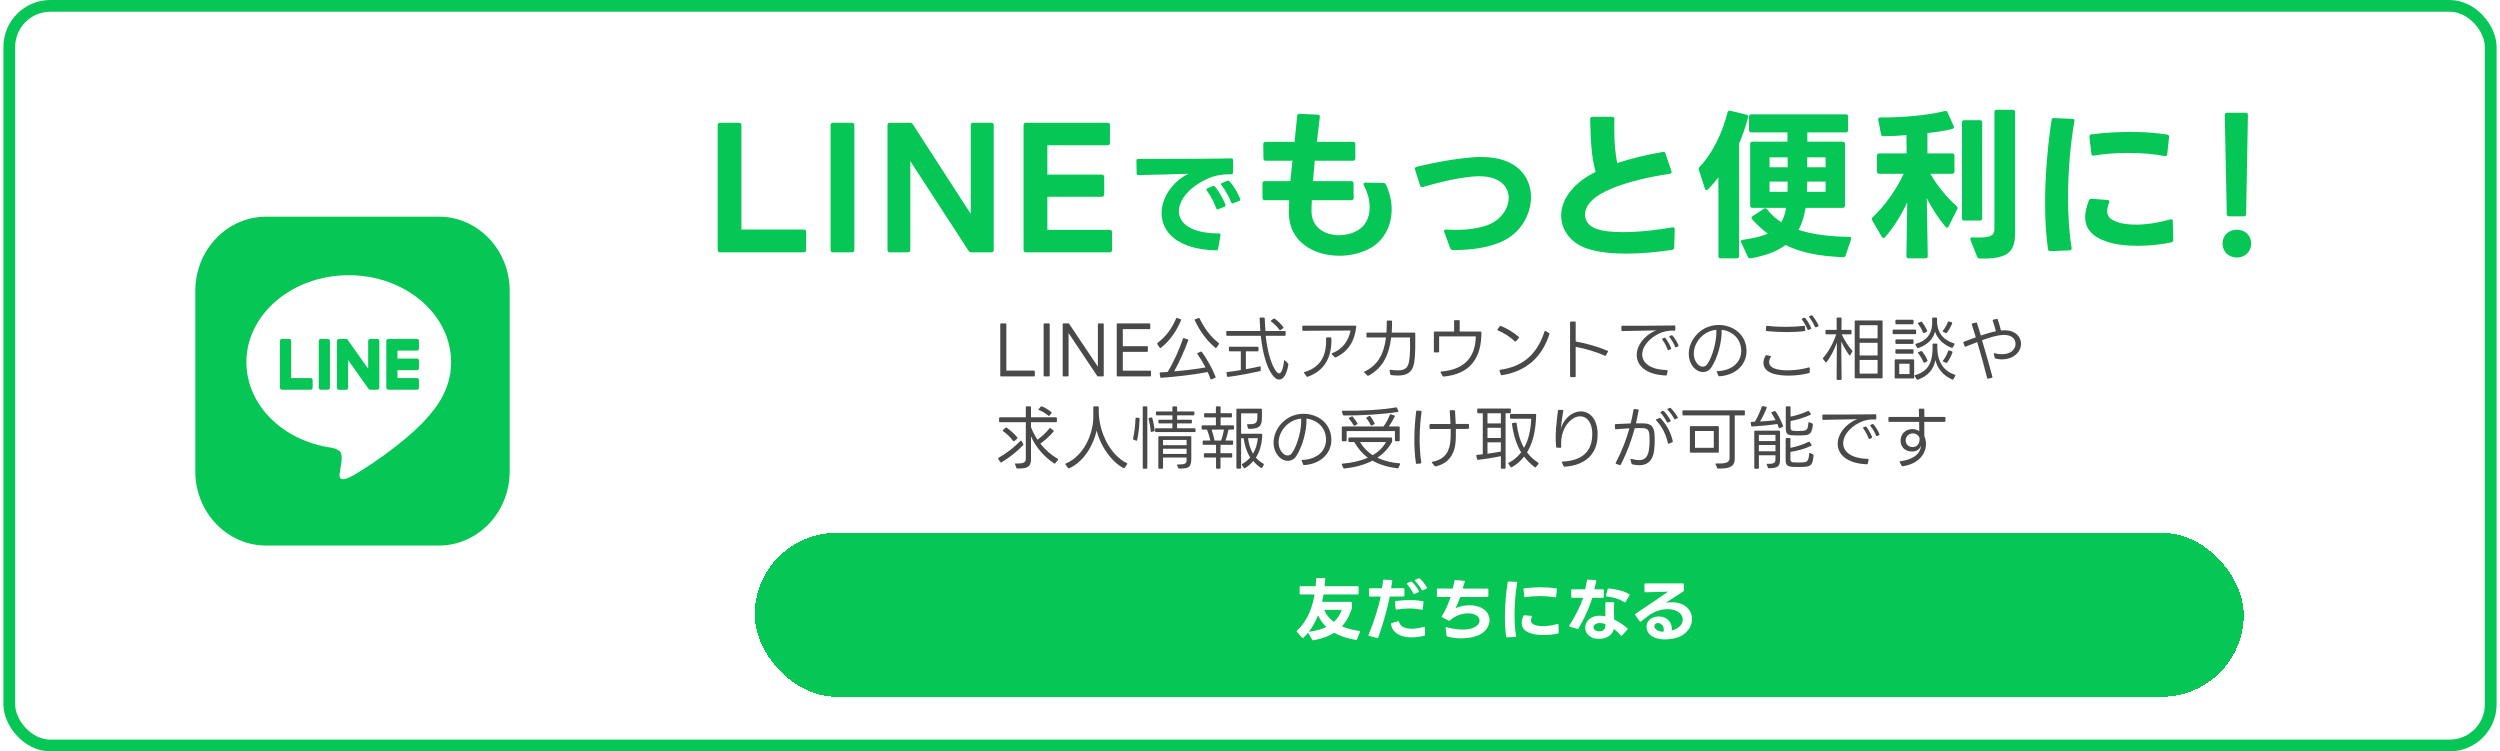 <svg width="366" height="110" viewBox="0 0 366 110" fill="none" xmlns="http://www.w3.org/2000/svg">
<rect x="1.359" y="0.859" width="363.281" height="108.281" rx="6.016" fill="white"/>
<rect x="1.359" y="0.859" width="363.281" height="108.281" rx="6.016" stroke="#06C755" stroke-width="1.719"/>
<path d="M64.242 31.721H38.968C33.238 31.721 28.592 36.581 28.592 42.575V69.014C28.592 75.009 33.238 79.868 38.968 79.868H64.242C69.973 79.868 74.618 75.009 74.618 69.014V42.575C74.618 36.581 69.973 31.721 64.242 31.721Z" fill="#06C755"/>
<path d="M66.037 53.01C66.037 45.997 59.317 40.291 51.056 40.291C42.795 40.291 36.074 45.997 36.074 53.01C36.074 59.297 41.405 64.561 48.604 65.557C49.091 65.668 49.756 65.894 49.924 66.33C50.076 66.727 50.022 67.347 49.973 67.748C49.973 67.748 49.798 68.854 49.76 69.089C49.694 69.485 49.459 70.638 51.057 69.933C52.657 69.228 59.685 64.619 62.827 60.835C64.998 58.343 66.039 55.817 66.039 53.01H66.037Z" fill="white"/>
<path d="M61.053 57.059H56.844C56.685 57.059 56.558 56.925 56.558 56.759V56.755V49.927V49.92C56.558 49.754 56.685 49.62 56.844 49.62H61.053C61.21 49.62 61.339 49.755 61.339 49.92V51.032C61.339 51.198 61.211 51.332 61.053 51.332H58.192V52.486H61.053C61.21 52.486 61.339 52.621 61.339 52.786V53.898C61.339 54.064 61.211 54.198 61.053 54.198H58.192V55.352H61.053C61.21 55.352 61.339 55.487 61.339 55.652V56.764C61.339 56.93 61.211 57.063 61.053 57.063V57.059Z" fill="#06C755"/>
<path d="M45.484 57.059C45.641 57.059 45.77 56.925 45.77 56.759V55.647C45.77 55.483 45.641 55.347 45.484 55.347H42.624V49.918C42.624 49.754 42.495 49.619 42.337 49.619H41.274C41.115 49.619 40.988 49.752 40.988 49.918V56.753V56.759C40.988 56.925 41.115 57.059 41.274 57.059H45.483H45.484Z" fill="#06C755"/>
<path d="M48.017 49.62H46.956C46.797 49.62 46.669 49.755 46.669 49.92V56.759C46.669 56.925 46.797 57.059 46.956 57.059H48.017C48.175 57.059 48.304 56.925 48.304 56.759V49.92C48.304 49.755 48.175 49.62 48.017 49.62Z" fill="#06C755"/>
<path d="M55.25 49.62H54.187C54.029 49.62 53.901 49.754 53.901 49.92V53.982L50.91 49.755C50.903 49.745 50.895 49.735 50.888 49.725C50.888 49.725 50.888 49.725 50.886 49.723C50.88 49.717 50.875 49.71 50.869 49.704C50.868 49.703 50.865 49.701 50.864 49.7C50.858 49.695 50.854 49.691 50.848 49.687C50.845 49.685 50.843 49.682 50.84 49.681C50.836 49.676 50.83 49.673 50.824 49.67C50.822 49.669 50.819 49.666 50.816 49.664C50.81 49.661 50.806 49.659 50.8 49.656C50.798 49.654 50.795 49.653 50.792 49.651C50.786 49.648 50.781 49.645 50.775 49.644C50.772 49.644 50.77 49.641 50.765 49.641C50.76 49.639 50.754 49.636 50.748 49.635C50.746 49.635 50.741 49.634 50.739 49.632C50.733 49.632 50.727 49.629 50.722 49.628C50.718 49.628 50.713 49.628 50.709 49.626C50.703 49.626 50.699 49.625 50.694 49.625C50.688 49.625 50.684 49.625 50.678 49.625C50.675 49.625 50.671 49.625 50.668 49.625H49.612C49.455 49.625 49.326 49.758 49.326 49.924V56.764C49.326 56.928 49.454 57.063 49.612 57.063H50.675C50.834 57.063 50.962 56.93 50.962 56.764V52.702L53.957 56.934C53.978 56.965 54.003 56.99 54.032 57.009C54.032 57.009 54.034 57.011 54.034 57.012C54.04 57.017 54.046 57.019 54.053 57.024C54.055 57.025 54.058 57.027 54.061 57.028C54.065 57.031 54.071 57.033 54.075 57.036C54.079 57.038 54.085 57.04 54.089 57.041C54.092 57.041 54.095 57.044 54.097 57.044C54.105 57.047 54.11 57.049 54.117 57.05C54.117 57.05 54.12 57.05 54.121 57.05C54.145 57.056 54.17 57.061 54.196 57.061H55.252C55.409 57.061 55.538 56.927 55.538 56.761V49.922C55.538 49.757 55.41 49.622 55.252 49.622L55.25 49.62Z" fill="#06C755"/>
<path d="M105.398 36.942C105.183 36.942 105.064 36.822 105.064 36.608V18.312C105.064 18.097 105.183 17.978 105.398 17.978H108.212C108.403 17.978 108.546 18.097 108.546 18.312V33.602H117.682C117.897 33.602 118.016 33.745 118.016 33.936V36.608C118.016 36.822 117.897 36.942 117.682 36.942H105.398ZM121.93 36.942C121.716 36.942 121.596 36.822 121.596 36.608V18.312C121.596 18.097 121.716 17.978 121.93 17.978H124.745C124.936 17.978 125.079 18.097 125.079 18.312V36.608C125.079 36.822 124.936 36.942 124.745 36.942H121.93ZM130.263 36.942C130.049 36.942 129.929 36.822 129.929 36.608V18.312C129.929 18.097 130.049 17.978 130.263 17.978H133.221C133.412 17.978 133.531 18.049 133.651 18.216L142.119 31.312V18.312C142.119 18.097 142.238 17.978 142.453 17.978H145.148C145.339 17.978 145.482 18.097 145.482 18.312V36.608C145.482 36.822 145.339 36.942 145.148 36.942H142.19C142 36.942 141.88 36.87 141.785 36.703L133.269 23.584V36.608C133.269 36.822 133.15 36.942 132.935 36.942H130.263ZM150.186 36.942C149.971 36.942 149.852 36.822 149.852 36.608V18.312C149.852 18.097 149.971 17.978 150.186 17.978H162.161C162.376 17.978 162.495 18.097 162.495 18.312V20.936C162.495 21.127 162.376 21.27 162.161 21.27H153.335V25.563H161.302C161.517 25.563 161.66 25.706 161.66 25.921V28.474C161.66 28.664 161.517 28.808 161.302 28.808H153.335V33.65H162.471C162.686 33.65 162.805 33.793 162.805 34.008V36.608C162.805 36.822 162.686 36.942 162.471 36.942H150.186ZM180.553 29.754C180.518 29.771 180.483 29.789 180.448 29.789C180.361 29.789 180.291 29.736 180.238 29.614C179.924 28.793 179.348 27.78 178.824 27.116C178.771 27.064 178.754 27.012 178.754 26.959C178.754 26.89 178.806 26.82 178.894 26.785L179.679 26.47C179.714 26.453 179.767 26.435 179.802 26.435C179.872 26.435 179.941 26.47 180.011 26.54C180.588 27.169 181.251 28.287 181.566 29.108C181.583 29.143 181.583 29.177 181.583 29.212C181.583 29.3 181.531 29.37 181.426 29.422L180.553 29.754ZM166.37 23.484C166.37 23.344 166.458 23.274 166.598 23.274C170.23 23.274 176.501 23.257 180.273 23.187C180.431 23.187 180.518 23.257 180.518 23.431V25.265C180.518 25.422 180.431 25.51 180.273 25.51C178.998 25.492 177.863 25.667 176.78 26.173C174.125 27.361 172.588 29.265 172.588 30.924C172.588 32.688 174.37 34.173 178.457 34.173C178.632 34.173 178.719 34.26 178.684 34.435L178.335 36.426C178.3 36.583 178.212 36.653 178.055 36.653C172.361 36.531 170.056 33.946 170.056 31.204C170.056 29.247 171.226 27.221 173.13 25.929C173.409 25.737 173.706 25.579 174.003 25.44C171.663 25.51 168.763 25.597 166.65 25.632C166.493 25.632 166.405 25.562 166.405 25.387L166.37 23.519V23.484ZM176.605 27.745C176.605 27.675 176.658 27.606 176.763 27.571L177.549 27.239C177.601 27.221 177.636 27.221 177.688 27.221C177.758 27.221 177.828 27.256 177.881 27.326C178.439 27.99 179.068 29.108 179.4 29.946C179.418 29.981 179.418 30.016 179.418 30.051C179.418 30.156 179.365 30.226 179.26 30.26L178.37 30.627C178.317 30.645 178.282 30.662 178.247 30.662C178.16 30.662 178.09 30.592 178.055 30.488C177.741 29.614 177.234 28.654 176.675 27.902C176.623 27.85 176.605 27.798 176.605 27.745ZM199.662 27.138C199.638 27.066 199.614 26.995 199.614 26.947C199.614 26.828 199.709 26.732 199.9 26.732L202.524 26.78C202.691 26.78 202.834 26.851 202.906 27.018C203.454 28.187 203.741 29.428 203.741 30.62C203.741 32.982 202.691 35.176 200.592 36.345C199.28 37.061 197.682 37.443 196.084 37.443C192.386 37.443 188.713 35.439 188.689 31.217C188.689 30.596 188.689 29.953 188.737 29.308H185.158C184.944 29.308 184.824 29.189 184.824 28.974V26.851C184.824 26.637 184.944 26.517 185.158 26.517H188.904L189.214 23.536H185.302C185.087 23.536 184.968 23.416 184.968 23.202L184.944 21.103C184.944 20.888 185.063 20.769 185.278 20.769H189.524C189.643 19.504 189.786 18.216 189.905 16.976C189.905 16.785 190.049 16.666 190.263 16.666L192.911 16.785C193.15 16.785 193.245 16.928 193.221 17.143L192.792 20.769H198.087C198.302 20.769 198.421 20.888 198.421 21.103V23.202C198.421 23.416 198.302 23.536 198.087 23.536H192.482C192.386 24.561 192.291 25.563 192.219 26.517H197.825C198.04 26.517 198.159 26.637 198.159 26.851L198.183 28.951C198.183 29.189 198.063 29.308 197.849 29.308H192.052C192.028 29.857 192.005 30.406 192.005 30.93C192.005 33.268 193.937 34.437 196.036 34.437C196.942 34.437 197.873 34.222 198.684 33.769C199.924 33.125 200.52 31.813 200.52 30.334C200.52 29.308 200.234 28.187 199.662 27.138ZM212.691 36.608C212.5 36.608 212.38 36.512 212.309 36.345L211.45 33.984C211.426 33.936 211.402 33.888 211.402 33.841C211.402 33.674 211.522 33.602 211.713 33.602C212.166 33.626 212.619 33.65 213.048 33.65C215.243 33.65 217.151 33.34 218.463 32.648C219.966 31.837 220.873 30.358 220.873 28.974C220.873 27.305 219.584 25.802 216.507 25.802C216.221 25.802 215.935 25.826 215.625 25.85C212.953 26.088 210.401 26.78 208.325 27.376L208.182 27.4C208.039 27.4 207.944 27.305 207.896 27.138L207.156 24.824C207.133 24.776 207.133 24.728 207.133 24.705C207.133 24.561 207.204 24.466 207.371 24.418C209.924 23.822 212.81 23.226 215.935 23.011C216.269 22.987 216.603 22.987 216.937 22.987C221.994 22.987 224.141 25.826 224.141 28.855C224.141 31.312 222.733 33.864 220.348 35.129C218.129 36.298 215.219 36.632 212.691 36.608ZM245.108 36.226C245.108 36.417 245.013 36.536 244.798 36.584C242.484 36.918 240.194 37.133 238.071 37.133C235.948 37.133 234.016 36.918 232.418 36.417C230.009 35.63 228.553 33.721 228.553 31.575C228.553 29.38 230.056 26.923 233.611 25.158C232.966 23.059 232.871 20.459 232.799 17.453C232.799 17.238 232.919 17.095 233.133 17.095H236.02C236.234 17.095 236.354 17.238 236.354 17.453C236.33 17.882 236.33 18.312 236.33 18.693C236.33 20.864 236.473 22.51 236.759 23.87C238.763 23.202 241.101 22.653 243.415 22.248L243.51 22.224H243.534C243.677 22.224 243.772 22.319 243.82 22.486L244.703 25.038L244.726 25.182C244.726 25.325 244.631 25.42 244.464 25.444C240.934 25.969 237.379 26.851 235.089 27.996C232.895 29.022 232.036 30.334 232.036 31.431C232.036 32.338 232.633 33.077 233.539 33.435C234.517 33.841 235.972 33.984 237.618 33.984C240.027 33.984 242.77 33.65 244.822 33.292L244.917 33.268C245.084 33.268 245.18 33.387 245.18 33.602L245.108 36.226ZM256.391 19.385C256.176 19.385 256.057 19.266 256.057 19.051V17.071C256.057 16.833 256.176 16.737 256.391 16.737H270.226C270.441 16.737 270.56 16.833 270.56 17.071V19.051C270.56 19.266 270.441 19.385 270.226 19.385H264.597V20.745H269.773C269.988 20.745 270.107 20.84 270.107 21.079V30.096C270.107 30.31 269.988 30.43 269.773 30.43H264.334C264.144 31.67 263.81 32.743 263.309 33.65C265.36 34.342 268.103 34.652 270.703 34.676C270.966 34.676 271.061 34.819 270.99 35.057L270.203 37.395C270.155 37.586 270.036 37.657 269.821 37.657C266.624 37.514 263.762 37.061 261.4 35.868C260.136 36.822 258.443 37.443 256.296 37.824H256.2C256.057 37.824 255.962 37.753 255.89 37.61L254.912 35.51C254.864 35.463 254.864 35.391 254.864 35.343C254.864 35.224 254.96 35.129 255.127 35.105C256.415 34.938 257.727 34.676 258.8 34.199C257.942 33.554 257.178 32.863 256.534 32.123C256.463 32.052 256.415 31.98 256.415 31.909C256.415 31.813 256.486 31.718 256.582 31.646L258.252 30.549C258.323 30.501 258.371 30.477 258.443 30.477C258.538 30.477 258.633 30.549 258.705 30.644C259.277 31.384 259.921 31.98 260.78 32.529C261.162 31.909 261.353 31.241 261.472 30.43H256.558C256.343 30.43 256.224 30.31 256.224 30.096V21.079C256.224 20.84 256.343 20.745 256.558 20.745H261.687V19.385H256.391ZM248.686 24.705C248.686 24.585 248.734 24.514 248.829 24.418C250.69 22.51 252.145 19.481 252.908 16.475C252.956 16.26 253.099 16.165 253.314 16.213L255.675 16.785C255.89 16.833 255.986 16.976 255.914 17.191C255.556 18.574 255.103 19.862 254.602 21.031V37.49C254.602 37.705 254.483 37.824 254.268 37.824H251.907C251.668 37.824 251.573 37.705 251.573 37.49V25.969C251.072 26.613 250.571 27.209 250.046 27.734C249.974 27.806 249.903 27.829 249.831 27.829C249.736 27.829 249.64 27.758 249.593 27.615L248.71 24.848L248.686 24.705ZM259.063 28.092H261.687L261.711 26.971C261.711 26.828 261.711 26.708 261.711 26.589H259.063V28.092ZM259.063 24.49H261.711V23.035H259.063V24.49ZM264.549 28.092H267.268V26.589H264.573V26.971C264.573 27.352 264.549 27.734 264.549 28.092ZM264.573 23.035V24.49H267.268V23.035H264.573ZM289.834 37.848C289.644 37.848 289.524 37.777 289.453 37.586L288.475 35.129L288.451 34.986C288.451 34.819 288.57 34.723 288.785 34.747C289.143 34.771 289.477 34.771 289.763 34.771C291.623 34.771 291.981 34.365 291.981 33.459V16.403C291.981 16.189 292.1 16.07 292.315 16.07H294.677C294.891 16.07 295.011 16.189 295.011 16.403V34.151C295.011 37.085 293.675 37.944 289.834 37.848ZM274.091 32.266C274.043 32.195 274.019 32.123 274.019 32.052C274.019 31.98 274.067 31.885 274.162 31.813C275.88 30.191 277.693 27.686 278.695 25.444H275.116C274.902 25.444 274.782 25.325 274.782 25.11V22.796C274.782 22.582 274.902 22.462 275.116 22.462H279.124L279.1 19.767C277.931 19.886 276.929 19.934 275.737 19.934C275.522 19.934 275.403 19.838 275.379 19.648L274.973 17.548V17.453C274.973 17.286 275.093 17.191 275.283 17.191C278.48 17.214 282.13 16.904 284.706 16.26L284.825 16.236C284.968 16.236 285.064 16.308 285.135 16.475L286.018 18.455C286.042 18.526 286.065 18.574 286.065 18.622C286.065 18.741 285.97 18.837 285.827 18.884C284.873 19.123 283.585 19.337 282.177 19.481V22.462H285.803C286.018 22.462 286.137 22.582 286.137 22.796V25.11C286.137 25.325 286.018 25.444 285.803 25.444H282.607C283.632 27.233 285.04 28.927 286.447 30.167C286.542 30.263 286.59 30.334 286.59 30.453C286.59 30.501 286.59 30.573 286.542 30.62L285.278 33.149C285.231 33.268 285.135 33.34 285.04 33.34C284.968 33.34 284.897 33.292 284.825 33.197C283.871 32.075 282.893 30.596 282.082 29.022L282.225 37.49C282.225 37.705 282.106 37.824 281.891 37.824H279.434C279.219 37.824 279.1 37.705 279.1 37.49L279.219 29.619C278.337 31.503 277.239 33.292 275.975 34.723C275.904 34.819 275.832 34.843 275.737 34.843C275.665 34.843 275.57 34.795 275.498 34.676L274.091 32.266ZM287.234 17.93C287.234 17.715 287.354 17.596 287.568 17.596H289.858C290.073 17.596 290.192 17.715 290.192 17.93V31.956C290.192 32.171 290.073 32.29 289.858 32.29H287.568C287.354 32.29 287.234 32.171 287.234 31.956V17.93ZM300.187 36.775C299.996 36.775 299.877 36.679 299.829 36.488C299.543 34.509 299.4 32.195 299.4 29.762C299.4 25.683 299.781 21.27 300.354 17.573C300.378 17.359 300.497 17.263 300.712 17.287L303.407 17.406C303.645 17.406 303.741 17.549 303.693 17.764C303.097 21.08 302.763 25.135 302.763 28.951C302.763 31.622 302.93 34.175 303.288 36.298V36.369C303.288 36.536 303.192 36.655 302.978 36.655L300.211 36.775H300.187ZM305.267 31.766C305.267 31.05 305.458 30.239 305.816 29.333C305.888 29.166 306.031 29.07 306.221 29.094L308.559 29.285C308.798 29.309 308.869 29.452 308.774 29.69C308.583 30.168 308.487 30.573 308.487 30.907C308.487 31.67 308.965 32.147 309.895 32.481C310.658 32.767 311.636 32.887 312.733 32.887C314.236 32.887 315.977 32.624 317.718 32.123C317.766 32.099 317.814 32.099 317.838 32.099C318.005 32.099 318.1 32.195 318.1 32.386L318.172 35.105V35.153C318.172 35.343 318.052 35.439 317.885 35.487C316.407 35.797 314.641 35.987 312.948 35.987C311.326 35.987 309.776 35.821 308.559 35.415C306.317 34.723 305.267 33.483 305.267 31.766ZM305.888 19.982C305.888 19.792 305.983 19.696 306.174 19.672C308.058 19.434 309.99 19.314 311.922 19.314C313.759 19.314 315.572 19.434 317.265 19.696C317.48 19.72 317.575 19.863 317.551 20.078L317.289 22.558C317.265 22.797 317.122 22.892 316.907 22.845C315.309 22.535 313.449 22.392 311.541 22.392C309.847 22.392 308.106 22.511 306.532 22.773L306.46 22.797H306.436C306.293 22.797 306.174 22.678 306.174 22.487L305.888 20.03V19.982ZM325.709 16.834C325.709 16.619 325.828 16.5 326.043 16.5H328.762C328.977 16.5 329.096 16.619 329.096 16.834L328.834 31.336C328.834 31.551 328.715 31.67 328.5 31.67H326.329C326.115 31.67 325.995 31.551 325.995 31.336L325.709 16.834ZM327.474 37.705C326.282 37.705 325.375 36.846 325.375 35.654C325.375 34.461 326.282 33.626 327.474 33.626C328.667 33.626 329.573 34.461 329.573 35.654C329.573 36.846 328.667 37.705 327.474 37.705Z" fill="#06C755"/>
<path d="M151.388 55.109H146.558C146.478 55.109 146.438 55.069 146.438 54.989V47.459C146.438 47.389 146.478 47.349 146.558 47.349H147.208C147.288 47.349 147.328 47.389 147.328 47.459V54.259H151.388C151.458 54.259 151.498 54.309 151.498 54.369V54.989C151.498 55.069 151.458 55.109 151.388 55.109ZM153.556 55.109H152.906C152.826 55.109 152.786 55.069 152.786 54.989V47.459C152.786 47.389 152.826 47.349 152.906 47.349H153.556C153.636 47.349 153.676 47.389 153.676 47.459V54.989C153.676 55.069 153.636 55.109 153.556 55.109ZM156.329 55.109H155.699C155.619 55.109 155.579 55.069 155.579 54.989V47.459C155.579 47.389 155.619 47.349 155.699 47.349H156.409C156.469 47.349 156.499 47.369 156.539 47.429L160.729 53.679V47.459C160.729 47.389 160.769 47.349 160.849 47.349H161.479C161.539 47.349 161.589 47.389 161.589 47.459V54.989C161.589 55.069 161.539 55.109 161.479 55.109H160.769C160.709 55.109 160.679 55.089 160.629 55.039L156.439 48.759V54.989C156.439 55.069 156.399 55.109 156.329 55.109ZM168.409 55.109H163.609C163.529 55.109 163.489 55.069 163.489 54.989V47.459C163.489 47.389 163.529 47.349 163.609 47.349H168.279C168.349 47.349 168.399 47.389 168.399 47.459V48.069C168.399 48.139 168.349 48.189 168.279 48.189H164.379V50.679H167.939C167.999 50.679 168.049 50.719 168.049 50.799V51.399C168.049 51.459 167.999 51.509 167.939 51.509H164.379V54.269H168.409C168.469 54.269 168.509 54.319 168.509 54.379V54.989C168.509 55.069 168.469 55.109 168.409 55.109ZM169.776 50.899L169.426 50.369C169.386 50.309 169.396 50.249 169.456 50.209C170.716 49.269 171.576 48.059 172.186 46.619C172.216 46.549 172.266 46.529 172.336 46.549L172.836 46.739C172.916 46.759 172.936 46.819 172.906 46.889C172.246 48.449 171.286 49.889 169.946 50.929C169.876 50.979 169.816 50.959 169.776 50.899ZM178.446 50.389L178.096 50.899C178.046 50.969 177.986 50.979 177.926 50.919C176.636 49.839 175.656 48.459 174.916 46.899C174.876 46.829 174.896 46.769 174.976 46.739L175.466 46.559C175.536 46.529 175.586 46.549 175.626 46.619C176.286 48.049 177.276 49.329 178.416 50.219C178.476 50.269 178.486 50.329 178.446 50.389ZM169.866 55.209L169.776 54.649C169.766 54.569 169.806 54.519 169.886 54.519C170.226 54.499 170.576 54.469 170.946 54.449C171.796 53.079 172.666 51.129 173.186 49.579C173.216 49.509 173.266 49.479 173.336 49.509L173.886 49.689C173.956 49.709 173.986 49.769 173.956 49.839C173.386 51.389 172.616 53.069 171.896 54.369C173.476 54.229 175.136 54.039 176.486 53.789C176.136 53.109 175.736 52.449 175.306 51.829C175.256 51.759 175.276 51.699 175.356 51.669L175.796 51.479C175.866 51.459 175.916 51.469 175.956 51.529C176.756 52.639 177.456 53.919 177.956 55.159C177.986 55.229 177.956 55.279 177.886 55.309L177.366 55.539C177.296 55.569 177.236 55.549 177.206 55.469C177.096 55.139 176.956 54.799 176.806 54.469C174.756 54.859 172.126 55.159 169.996 55.309C169.926 55.319 169.876 55.279 169.866 55.209ZM188.096 49.159H185.296C185.596 51.849 186.206 53.459 186.736 54.229C186.946 54.529 187.116 54.659 187.266 54.659C187.696 54.659 187.896 53.569 187.986 52.839C187.996 52.729 188.066 52.709 188.136 52.779L188.566 53.219C188.606 53.259 188.626 53.309 188.616 53.369C188.396 54.799 187.876 55.569 187.276 55.569C186.896 55.569 186.496 55.269 186.106 54.649C185.486 53.689 184.876 51.929 184.576 49.159H179.646C179.566 49.159 179.526 49.119 179.526 49.039V48.579C179.526 48.499 179.566 48.459 179.646 48.459H184.516C184.486 47.949 184.426 47.239 184.406 46.609C184.406 46.529 184.446 46.489 184.526 46.489H185.036C185.116 46.489 185.156 46.529 185.156 46.609C185.176 47.179 185.216 47.939 185.256 48.459H188.096C188.176 48.459 188.216 48.499 188.216 48.579V49.039C188.216 49.119 188.176 49.159 188.096 49.159ZM187.846 48.059L187.476 48.319C187.416 48.369 187.356 48.349 187.306 48.289C186.996 47.819 186.546 47.409 186.106 47.079C186.036 47.019 186.036 46.959 186.106 46.909L186.446 46.649C186.496 46.609 186.556 46.619 186.606 46.649C187.066 46.959 187.556 47.449 187.876 47.889C187.926 47.959 187.916 48.009 187.846 48.059ZM184.126 51.439H182.396V54.049C183.146 53.919 183.866 53.769 184.436 53.639C184.516 53.619 184.566 53.659 184.566 53.749V54.209C184.566 54.279 184.536 54.329 184.466 54.339C183.206 54.609 181.296 54.999 179.776 55.179C179.696 55.189 179.646 55.149 179.636 55.079L179.556 54.599C179.546 54.519 179.576 54.479 179.656 54.469C180.266 54.399 180.966 54.299 181.656 54.179V51.439H180.036C179.956 51.439 179.916 51.399 179.916 51.319V50.879C179.916 50.799 179.956 50.759 180.036 50.759H184.126C184.206 50.759 184.246 50.799 184.246 50.879V51.319C184.246 51.399 184.206 51.439 184.126 51.439ZM195.396 52.289L194.986 51.869C194.926 51.799 194.936 51.739 195.026 51.699C196.646 51.109 197.476 49.739 197.716 48.389C196.396 48.399 192.616 48.419 190.776 48.429C190.696 48.429 190.656 48.389 190.656 48.309V47.799C190.656 47.719 190.696 47.679 190.776 47.679H198.446C198.526 47.679 198.566 47.719 198.556 47.799C198.356 49.879 197.406 51.459 195.556 52.319C195.496 52.349 195.446 52.339 195.396 52.289ZM191.276 55.109L190.926 54.619C190.876 54.549 190.896 54.479 190.986 54.459C193.416 53.749 194.236 51.949 194.136 49.519C194.136 49.439 194.176 49.399 194.256 49.399H194.786C194.866 49.399 194.906 49.439 194.916 49.519C195.006 52.289 193.926 54.279 191.436 55.159C191.376 55.179 191.316 55.159 191.276 55.109ZM200.179 54.979L199.759 54.559C199.689 54.499 199.699 54.429 199.779 54.389C201.659 53.489 202.599 51.919 202.909 49.409H200.169C200.089 49.409 200.049 49.369 200.049 49.289V48.809C200.049 48.729 200.089 48.689 200.169 48.689H202.979C203.009 48.179 203.029 47.629 203.019 47.049C203.019 46.969 203.059 46.929 203.139 46.929H203.679C203.759 46.929 203.799 46.969 203.799 47.049C203.799 47.629 203.779 48.179 203.749 48.689H207.079C207.149 48.689 207.199 48.729 207.199 48.809C207.189 50.039 207.259 51.999 206.999 53.259C206.759 54.489 205.999 54.979 204.639 54.979C204.339 54.979 204.009 54.949 203.659 54.909C203.589 54.899 203.549 54.869 203.539 54.799L203.429 54.259C203.419 54.179 203.469 54.129 203.559 54.139C203.969 54.189 204.319 54.219 204.629 54.219C205.579 54.219 206.059 53.929 206.249 53.089C206.489 52.029 206.439 50.279 206.419 49.409H203.669C203.329 52.189 202.299 53.949 200.349 54.999C200.289 55.029 200.229 55.029 200.179 54.979ZM211.209 55.059L210.909 54.529C210.869 54.449 210.899 54.389 210.999 54.389C214.519 54.109 215.999 52.179 216.059 49.249H210.689V51.469C210.689 51.549 210.649 51.589 210.569 51.589H210.039C209.959 51.599 209.919 51.549 209.919 51.479V48.659C209.919 48.579 209.959 48.539 210.039 48.539H212.879V46.989C212.879 46.909 212.919 46.869 212.999 46.869H213.579C213.659 46.869 213.699 46.909 213.699 46.989V48.539H216.759C216.839 48.539 216.879 48.579 216.879 48.659C216.889 52.369 215.289 54.759 211.359 55.129C211.289 55.139 211.239 55.119 211.209 55.059ZM222.359 49.489L221.939 49.959C221.889 50.019 221.829 50.019 221.769 49.969C221.119 49.349 220.189 48.739 219.289 48.369C219.209 48.329 219.189 48.269 219.239 48.209L219.579 47.759C219.619 47.709 219.679 47.689 219.739 47.719C220.669 48.099 221.649 48.709 222.349 49.319C222.399 49.369 222.409 49.429 222.359 49.489ZM219.719 54.839L219.529 54.279C219.509 54.199 219.539 54.149 219.619 54.139C223.069 53.669 225.099 51.719 226.119 48.519C226.149 48.439 226.209 48.419 226.279 48.459L226.779 48.759C226.839 48.789 226.859 48.839 226.839 48.909C225.779 52.209 223.509 54.379 219.859 54.929C219.789 54.939 219.739 54.909 219.719 54.839ZM229.859 55.089V47.189C229.859 47.109 229.899 47.069 229.979 47.069H230.559C230.639 47.069 230.679 47.109 230.679 47.189V49.989C232.279 50.279 233.929 50.759 235.339 51.339C235.419 51.369 235.439 51.429 235.399 51.499L235.119 52.019C235.079 52.089 235.029 52.109 234.959 52.079C233.619 51.479 232.129 51.049 230.679 50.779V55.089C230.679 55.169 230.639 55.209 230.559 55.209H229.979C229.899 55.209 229.859 55.169 229.859 55.089ZM244.139 54.309L244.029 54.869C244.019 54.939 243.969 54.979 243.889 54.969C238.589 54.769 238.619 50.559 241.809 48.679C242.029 48.549 242.249 48.449 242.489 48.369C240.879 48.409 238.829 48.439 237.499 48.469C237.419 48.469 237.379 48.429 237.379 48.349L237.369 47.809C237.369 47.739 237.409 47.689 237.489 47.689C239.519 47.699 243.049 47.679 245.159 47.649C245.229 47.649 245.269 47.689 245.269 47.769V48.289C245.269 48.369 245.229 48.409 245.149 48.409C244.269 48.369 243.539 48.499 242.809 48.869C239.549 50.519 239.329 54.059 244.029 54.179C244.109 54.179 244.149 54.229 244.139 54.309ZM245.669 50.719L245.389 50.839C245.319 50.869 245.259 50.849 245.239 50.769C245.059 50.319 244.739 49.749 244.409 49.359C244.349 49.289 244.369 49.229 244.449 49.199L244.689 49.089C244.759 49.059 244.809 49.069 244.849 49.119C245.189 49.499 245.549 50.089 245.729 50.559C245.759 50.639 245.739 50.689 245.669 50.719ZM244.589 51.129L244.299 51.249C244.229 51.279 244.179 51.259 244.149 51.189C243.979 50.729 243.689 50.149 243.359 49.719C243.309 49.649 243.319 49.589 243.399 49.559L243.659 49.449C243.719 49.419 243.779 49.429 243.819 49.489C244.129 49.889 244.479 50.509 244.649 50.969C244.679 51.039 244.659 51.089 244.589 51.129ZM251.569 55.009L251.349 54.479C251.309 54.399 251.349 54.339 251.439 54.339C254.219 54.209 255.289 52.339 254.799 50.509C254.459 49.219 253.319 48.429 252.049 48.279C252.119 49.909 251.509 52.319 250.539 53.799C250.239 54.249 249.789 54.469 249.319 54.469C248.889 54.469 248.449 54.289 248.079 53.929C246.739 52.619 246.979 50.049 248.909 48.509C249.689 47.879 250.669 47.579 251.629 47.579C253.359 47.579 255.059 48.549 255.549 50.329C256.209 52.739 254.589 54.909 251.709 55.089C251.639 55.099 251.589 55.069 251.569 55.009ZM251.269 48.279C250.589 48.339 249.919 48.599 249.339 49.059C247.939 50.189 247.469 52.259 248.609 53.379C248.819 53.579 249.059 53.679 249.289 53.679C249.539 53.679 249.779 53.559 249.959 53.289C250.769 52.119 251.369 49.719 251.269 48.279ZM266.169 47.789L265.869 47.909C265.799 47.939 265.739 47.919 265.709 47.849C265.519 47.419 265.209 46.859 264.869 46.439C264.809 46.379 264.829 46.309 264.909 46.279L265.169 46.169C265.239 46.149 265.289 46.159 265.329 46.209C265.659 46.599 266.009 47.159 266.229 47.629C266.259 47.709 266.239 47.759 266.169 47.789ZM265.079 48.179L264.769 48.299C264.699 48.329 264.639 48.309 264.619 48.239C264.439 47.799 264.149 47.229 263.809 46.789C263.759 46.719 263.779 46.659 263.859 46.629L264.129 46.519C264.189 46.499 264.249 46.509 264.289 46.559C264.629 46.989 264.969 47.559 265.149 48.019C265.179 48.089 265.149 48.149 265.079 48.179ZM264.289 48.339C264.289 48.409 264.259 48.459 264.179 48.469C263.359 48.579 262.469 48.619 261.589 48.619C260.549 48.619 259.519 48.559 258.639 48.469C258.559 48.459 258.519 48.409 258.529 48.339C258.539 48.189 258.549 47.959 258.559 47.809C258.569 47.729 258.609 47.689 258.689 47.699C259.509 47.799 260.469 47.849 261.439 47.849C262.379 47.849 263.319 47.799 264.109 47.709C264.189 47.699 264.239 47.719 264.239 47.769C264.249 47.919 264.279 48.179 264.289 48.339ZM259.699 54.739C258.259 54.339 257.789 53.279 258.479 52.069C258.509 52.009 258.559 51.979 258.629 51.999L259.169 52.109C259.259 52.119 259.279 52.179 259.239 52.259C258.719 53.129 259.079 53.739 259.939 53.999C260.419 54.149 261.049 54.219 261.719 54.219C262.749 54.219 263.889 54.059 264.819 53.789C264.899 53.769 264.949 53.809 264.949 53.899L264.939 54.499C264.939 54.569 264.899 54.609 264.809 54.629C263.869 54.869 262.829 54.989 261.859 54.989C261.049 54.989 260.299 54.909 259.699 54.739ZM267.239 53.009L266.899 52.559C266.859 52.499 266.859 52.439 266.909 52.389C267.749 51.449 268.369 50.249 268.829 48.949H267.369C267.289 48.949 267.249 48.909 267.249 48.829V48.409C267.249 48.329 267.289 48.289 267.369 48.289H268.889L268.879 46.609C268.879 46.529 268.919 46.489 268.999 46.489H269.489C269.569 46.489 269.609 46.529 269.609 46.609L269.589 48.289H270.939C271.019 48.289 271.059 48.329 271.059 48.409V48.829C271.059 48.909 271.019 48.949 270.939 48.949H269.629C270.059 49.869 270.619 50.719 271.149 51.319C271.199 51.379 271.209 51.429 271.169 51.489L270.889 51.979C270.849 52.059 270.779 52.069 270.729 51.989C270.309 51.429 269.879 50.689 269.559 49.989L269.609 55.499C269.609 55.579 269.569 55.619 269.489 55.619H268.999C268.919 55.619 268.879 55.579 268.879 55.499L268.919 50.139C268.569 51.109 268.069 52.179 267.409 53.009C267.349 53.079 267.289 53.069 267.239 53.009ZM275.489 55.389H271.649C271.569 55.389 271.529 55.349 271.529 55.269V47.039C271.529 46.959 271.569 46.919 271.649 46.919H275.489C275.569 46.919 275.609 46.959 275.609 47.039V55.269C275.609 55.349 275.569 55.389 275.489 55.389ZM272.249 47.609V49.529H274.879V47.609H272.249ZM272.249 52.039H274.879V50.189H272.249V52.039ZM272.249 54.699H274.879V52.699H272.249V54.699ZM280.669 50.899L280.429 50.489C280.389 50.419 280.409 50.359 280.499 50.329C281.999 49.919 282.779 48.939 282.859 47.559C282.879 47.279 282.879 46.929 282.869 46.609C282.869 46.529 282.909 46.489 282.989 46.489H283.459C283.539 46.489 283.579 46.529 283.579 46.609C283.579 46.689 283.579 46.779 283.579 46.879C283.569 48.739 284.529 49.789 286.069 50.269C286.149 50.299 286.179 50.349 286.129 50.429L285.879 50.869C285.849 50.939 285.789 50.959 285.729 50.929C284.519 50.459 283.639 49.609 283.279 48.539C283.029 49.699 282.069 50.539 280.819 50.959C280.749 50.979 280.699 50.959 280.669 50.899ZM280.019 47.469H277.609C277.539 47.469 277.489 47.429 277.489 47.349V46.929C277.489 46.859 277.539 46.809 277.609 46.809H280.019C280.089 46.809 280.139 46.859 280.139 46.929V47.349C280.139 47.429 280.089 47.469 280.019 47.469ZM284.839 48.759L284.469 48.569C284.389 48.529 284.379 48.469 284.439 48.409C284.749 48.049 285.009 47.579 285.169 47.129C285.199 47.059 285.249 47.029 285.319 47.059L285.719 47.179C285.799 47.209 285.829 47.259 285.799 47.329C285.619 47.829 285.309 48.339 285.009 48.729C284.959 48.779 284.909 48.789 284.839 48.759ZM282.069 48.569L281.689 48.749C281.619 48.789 281.569 48.769 281.539 48.689C281.349 48.209 281.099 47.789 280.799 47.419C280.749 47.349 280.759 47.289 280.839 47.259L281.199 47.109C281.259 47.079 281.309 47.089 281.359 47.139C281.669 47.499 281.949 47.969 282.129 48.409C282.159 48.479 282.139 48.539 282.069 48.569ZM280.399 48.919H277.199C277.129 48.919 277.079 48.869 277.079 48.799V48.369C277.079 48.289 277.129 48.249 277.199 48.249H280.399C280.469 48.249 280.519 48.289 280.519 48.369V48.799C280.519 48.869 280.469 48.919 280.399 48.919ZM280.019 50.349H277.609C277.539 50.349 277.489 50.299 277.489 50.229V49.809C277.489 49.739 277.539 49.689 277.609 49.689H280.019C280.089 49.689 280.139 49.739 280.139 49.809V50.229C280.139 50.299 280.089 50.349 280.019 50.349ZM280.609 55.539L280.319 55.079C280.279 55.009 280.299 54.949 280.389 54.919C282.139 54.389 282.819 53.309 282.919 51.329C282.939 51.039 282.939 50.729 282.929 50.419C282.919 50.339 282.959 50.299 283.039 50.299H283.509C283.589 50.299 283.629 50.339 283.629 50.419C283.629 50.619 283.629 50.819 283.619 51.019C283.689 53.119 284.619 54.329 286.189 54.869C286.269 54.899 286.299 54.949 286.249 55.029L285.979 55.509C285.939 55.579 285.879 55.599 285.819 55.569C284.539 55.019 283.649 54.009 283.339 52.709C283.079 54.129 282.229 55.049 280.769 55.589C280.699 55.619 280.649 55.599 280.609 55.539ZM280.019 51.789H277.609C277.539 51.789 277.489 51.739 277.489 51.669V51.249C277.489 51.179 277.539 51.129 277.609 51.129H280.019C280.089 51.129 280.139 51.179 280.139 51.249V51.669C280.139 51.739 280.089 51.789 280.019 51.789ZM284.909 53.119L284.509 52.939C284.429 52.899 284.419 52.839 284.469 52.769C284.789 52.379 285.039 51.869 285.209 51.379C285.239 51.309 285.289 51.279 285.359 51.309L285.769 51.449C285.839 51.479 285.869 51.529 285.839 51.599C285.679 52.079 285.389 52.629 285.069 53.069C285.029 53.129 284.979 53.149 284.909 53.119ZM282.119 52.909L281.749 53.089C281.679 53.119 281.619 53.099 281.589 53.019C281.399 52.549 281.129 52.109 280.819 51.709C280.769 51.639 280.779 51.579 280.859 51.549L281.219 51.399C281.289 51.369 281.339 51.379 281.389 51.439C281.709 51.829 281.989 52.299 282.179 52.749C282.209 52.819 282.179 52.879 282.119 52.909ZM280.109 55.409H277.499C277.429 55.409 277.379 55.359 277.379 55.289V52.729C277.379 52.659 277.429 52.609 277.499 52.609H280.109C280.179 52.609 280.229 52.659 280.229 52.729V55.289C280.229 55.359 280.179 55.409 280.109 55.409ZM278.049 53.249V54.759H279.559V53.249H278.049ZM292.019 52.359L291.899 51.819C291.879 51.719 291.929 51.679 292.029 51.709C292.329 51.799 292.699 51.859 293.069 51.859C293.589 51.859 294.109 51.749 294.479 51.469C295.469 50.719 295.219 49.239 293.789 49.059C292.829 48.939 291.519 49.309 290.169 49.809C290.709 51.609 291.229 53.419 291.689 55.159C291.709 55.239 291.679 55.289 291.599 55.309L291.069 55.439C290.989 55.459 290.939 55.429 290.919 55.359C290.559 53.869 289.979 51.779 289.469 50.079C288.899 50.299 288.329 50.529 287.779 50.749C287.699 50.779 287.649 50.759 287.619 50.679L287.439 50.189C287.409 50.109 287.439 50.059 287.509 50.029C288.069 49.819 288.669 49.599 289.259 49.379C289.059 48.729 288.869 48.089 288.669 47.499C288.639 47.419 288.669 47.369 288.749 47.349L289.279 47.219C289.349 47.199 289.399 47.229 289.429 47.299C289.619 47.889 289.809 48.499 289.999 49.119C290.759 48.859 291.509 48.639 292.199 48.499C292.059 47.959 291.909 47.429 291.739 46.949C291.709 46.879 291.739 46.819 291.819 46.799L292.329 46.689C292.399 46.669 292.449 46.699 292.469 46.769C292.639 47.249 292.799 47.799 292.939 48.379C293.299 48.349 293.639 48.339 293.939 48.379C296.249 48.689 296.539 51.279 294.579 52.279C294.189 52.479 293.659 52.609 293.099 52.609C292.919 52.609 292.049 52.589 292.019 52.359ZM154.888 67.329L154.498 67.819C154.448 67.879 154.398 67.889 154.328 67.849C152.938 66.929 151.648 65.519 150.938 63.879V67.279C150.938 68.429 150.228 68.619 148.938 68.589C148.868 68.589 148.828 68.559 148.798 68.499L148.608 67.989C148.568 67.909 148.618 67.849 148.708 67.849C149.818 67.889 150.178 67.709 150.178 67.169V61.809H146.388C146.308 61.809 146.268 61.769 146.268 61.689V61.209C146.268 61.129 146.308 61.089 146.388 61.089H150.178V59.609C150.178 59.529 150.218 59.489 150.298 59.489H150.818C150.898 59.489 150.938 59.529 150.938 59.609V61.089H154.608C154.688 61.089 154.728 61.129 154.728 61.209V61.689C154.728 61.769 154.688 61.809 154.608 61.809H150.938V62.539C151.198 63.199 151.518 63.809 151.888 64.369C152.518 63.919 153.148 63.339 153.628 62.719C153.678 62.649 153.728 62.649 153.798 62.689L154.218 63.019C154.288 63.069 154.288 63.129 154.238 63.189C153.658 63.849 152.998 64.459 152.308 64.949C153.038 65.879 153.918 66.629 154.858 67.169C154.928 67.209 154.938 67.269 154.888 67.329ZM153.928 60.509L153.638 60.859C153.598 60.919 153.528 60.909 153.478 60.859C153.098 60.539 152.578 60.209 152.108 60.039C152.018 60.009 152.008 59.949 152.078 59.879L152.358 59.539C152.408 59.489 152.458 59.479 152.518 59.499C152.998 59.659 153.518 60.009 153.928 60.339C153.988 60.399 153.988 60.449 153.928 60.509ZM148.918 64.209L148.498 64.579C148.428 64.629 148.368 64.619 148.328 64.559C147.928 64.019 147.368 63.479 146.848 63.119C146.778 63.069 146.778 63.009 146.838 62.949L147.208 62.619C147.258 62.569 147.318 62.569 147.378 62.609C147.908 62.979 148.498 63.509 148.938 64.039C148.988 64.099 148.978 64.159 148.918 64.209ZM146.448 67.649L146.138 67.189C146.098 67.129 146.108 67.069 146.178 67.029C147.338 66.379 148.498 65.489 149.378 64.549C149.428 64.489 149.498 64.499 149.538 64.569L149.808 64.999C149.838 65.059 149.838 65.109 149.788 65.169C148.908 66.109 147.728 67.019 146.618 67.689C146.548 67.729 146.498 67.719 146.448 67.649ZM156.378 68.519L155.998 68.019C155.938 67.949 155.958 67.889 156.038 67.859C158.818 66.659 160.058 63.339 160.058 61.059V59.609C160.058 59.529 160.098 59.489 160.178 59.489H160.738C160.818 59.489 160.858 59.529 160.858 59.609V60.379C160.958 63.639 162.728 66.729 164.968 67.799C165.048 67.839 165.058 67.899 165.008 67.969L164.648 68.489C164.598 68.549 164.548 68.559 164.478 68.529C162.738 67.609 161.128 65.379 160.548 63.029C160.098 65.059 158.788 67.519 156.548 68.559C156.478 68.589 156.428 68.569 156.378 68.519ZM167.848 68.619H167.418C167.338 68.619 167.298 68.579 167.298 68.499V59.609C167.298 59.529 167.338 59.489 167.418 59.489H167.848C167.928 59.489 167.968 59.529 167.968 59.609V68.499C167.968 68.579 167.928 68.619 167.848 68.619ZM174.738 60.809H172.328V61.449H174.378C174.458 61.449 174.498 61.489 174.498 61.569V61.869C174.498 61.949 174.458 61.989 174.378 61.989H172.328V62.699H174.908C174.988 62.699 175.028 62.739 175.028 62.819V63.139C175.028 63.219 174.988 63.259 174.908 63.259H169.228C169.148 63.259 169.108 63.229 169.108 63.179V62.789C169.108 62.729 169.148 62.699 169.228 62.699H171.638V61.989H169.708C169.628 61.989 169.588 61.949 169.588 61.869V61.569C169.588 61.489 169.628 61.449 169.708 61.449H171.638V60.809H169.348C169.268 60.809 169.228 60.769 169.228 60.689V60.359C169.228 60.279 169.268 60.239 169.348 60.239H171.638V59.619C171.638 59.539 171.678 59.499 171.758 59.499H172.208C172.288 59.499 172.328 59.539 172.328 59.619V60.239H174.738C174.818 60.239 174.858 60.279 174.858 60.359V60.689C174.858 60.769 174.818 60.809 174.738 60.809ZM169.048 62.999C169.058 63.059 169.018 63.109 168.968 63.129L168.618 63.229C168.528 63.249 168.468 63.209 168.458 63.119C168.418 62.539 168.298 61.849 168.158 61.329C168.138 61.249 168.178 61.189 168.258 61.179L168.558 61.109C168.628 61.089 168.688 61.129 168.698 61.189C168.848 61.719 168.988 62.449 169.048 62.999ZM166.838 61.299C166.798 62.229 166.708 63.429 166.478 64.429C166.458 64.509 166.398 64.549 166.318 64.509L165.948 64.359C165.898 64.339 165.868 64.289 165.878 64.229C166.088 63.319 166.218 62.119 166.238 61.269C166.238 61.199 166.288 61.149 166.368 61.149L166.718 61.169C166.788 61.179 166.838 61.229 166.838 61.299ZM170.148 68.619H169.698C169.618 68.619 169.578 68.579 169.578 68.499V63.979C169.578 63.899 169.618 63.859 169.698 63.859H174.288C174.368 63.859 174.408 63.899 174.408 63.979V67.039C174.408 68.379 174.098 68.619 172.628 68.599C172.548 68.599 172.508 68.569 172.488 68.509L172.338 68.119C172.308 68.039 172.358 67.989 172.448 67.989C173.558 68.039 173.718 67.789 173.718 67.359V66.979H170.268V68.499C170.268 68.579 170.228 68.619 170.148 68.619ZM170.268 65.179H173.718V64.409H170.268V65.179ZM170.268 66.459H173.718V65.699H170.268V66.459ZM176.398 61.109C176.328 61.109 176.278 61.069 176.278 60.989V60.609C176.278 60.539 176.328 60.489 176.398 60.489H178.008V59.609C178.008 59.539 178.058 59.489 178.128 59.489H178.578C178.648 59.489 178.698 59.539 178.698 59.609V60.489H180.238C180.308 60.489 180.358 60.539 180.358 60.609V60.989C180.358 61.069 180.308 61.109 180.238 61.109H178.698V62.269H180.538C180.608 62.269 180.658 62.319 180.658 62.389V62.769C180.658 62.839 180.608 62.889 180.538 62.889H179.858C179.748 63.409 179.588 64.039 179.408 64.489H180.408C180.488 64.489 180.528 64.539 180.528 64.609V64.999C180.528 65.069 180.488 65.119 180.408 65.119H178.678V66.349H180.278C180.348 66.349 180.398 66.399 180.398 66.469V66.859C180.398 66.939 180.348 66.979 180.278 66.979H178.678V68.499C178.678 68.569 178.628 68.619 178.558 68.619H178.148C178.078 68.619 178.028 68.569 178.028 68.499V66.979H176.368C176.298 66.979 176.248 66.939 176.248 66.859V66.469C176.248 66.399 176.298 66.349 176.368 66.349H178.028V65.119H176.188C176.118 65.119 176.068 65.069 176.068 64.999V64.609C176.068 64.539 176.118 64.489 176.188 64.489H177.198C177.088 64.029 176.898 63.359 176.708 62.919C176.708 62.909 176.708 62.899 176.698 62.889H176.038C175.968 62.889 175.918 62.839 175.918 62.769V62.389C175.918 62.319 175.968 62.269 176.038 62.269H178.008V61.109H176.398ZM181.698 68.489C181.698 68.559 181.648 68.609 181.578 68.609H181.128C181.058 68.609 181.008 68.559 181.008 68.489V59.949C181.008 59.879 181.058 59.829 181.128 59.829H184.628C184.708 59.829 184.748 59.879 184.748 59.949C184.748 60.469 184.758 61.009 184.728 61.509C184.668 62.429 184.218 62.809 182.818 62.779C182.768 62.779 182.728 62.749 182.708 62.699L182.578 62.249C182.548 62.149 182.598 62.089 182.708 62.099C183.568 62.139 183.988 62.039 184.058 61.399C184.088 61.099 184.088 60.709 184.078 60.509H181.698V63.499H184.668C184.738 63.499 184.788 63.549 184.788 63.619V63.969C184.708 65.069 184.418 66.119 183.858 66.999C184.168 67.349 184.538 67.649 184.968 67.889C185.038 67.929 185.058 67.989 185.018 68.059L184.778 68.469C184.748 68.529 184.678 68.549 184.618 68.509C184.188 68.219 183.798 67.879 183.478 67.489C183.128 67.909 182.728 68.259 182.258 68.539C182.208 68.579 182.138 68.559 182.108 68.499L181.828 68.089C181.778 68.029 181.798 67.959 181.868 67.919C182.278 67.699 182.678 67.379 183.028 66.969C182.478 66.119 182.218 65.139 182.058 64.149H181.698V68.489ZM177.818 64.489H178.768C178.958 63.999 179.098 63.399 179.188 62.889H177.378C177.538 63.319 177.708 63.999 177.818 64.489ZM184.138 64.149H182.718C182.818 64.979 183.048 65.759 183.438 66.429C183.848 65.739 184.078 64.949 184.138 64.149ZM190.788 68.009L190.568 67.479C190.528 67.399 190.568 67.339 190.658 67.339C193.438 67.209 194.508 65.339 194.018 63.509C193.678 62.219 192.538 61.429 191.268 61.279C191.338 62.909 190.728 65.319 189.758 66.799C189.458 67.249 189.008 67.469 188.538 67.469C188.108 67.469 187.668 67.289 187.298 66.929C185.958 65.619 186.198 63.049 188.128 61.509C188.908 60.879 189.888 60.579 190.848 60.579C192.578 60.579 194.278 61.549 194.768 63.329C195.428 65.739 193.808 67.909 190.928 68.089C190.858 68.099 190.808 68.069 190.788 68.009ZM190.488 61.279C189.808 61.339 189.138 61.599 188.558 62.059C187.158 63.189 186.688 65.259 187.828 66.379C188.038 66.579 188.278 66.679 188.508 66.679C188.758 66.679 188.998 66.559 189.178 66.289C189.988 65.119 190.588 62.719 190.488 61.279ZM196.598 60.719L196.458 60.259C196.438 60.179 196.478 60.129 196.568 60.129C199.248 60.179 202.448 59.999 204.368 59.639C204.438 59.619 204.488 59.649 204.518 59.709L204.718 60.159C204.758 60.229 204.728 60.289 204.638 60.309C202.578 60.649 199.328 60.839 196.728 60.829C196.658 60.819 196.618 60.789 196.598 60.719ZM196.438 64.479V62.559C196.438 62.479 196.478 62.439 196.558 62.439H202.538C202.948 61.909 203.248 61.309 203.468 60.729C203.498 60.659 203.548 60.639 203.628 60.659L204.118 60.819C204.198 60.849 204.228 60.899 204.188 60.979C203.938 61.479 203.618 62.039 203.308 62.439H204.798C204.878 62.439 204.918 62.479 204.918 62.559V64.469C204.918 64.549 204.878 64.589 204.798 64.589H204.338C204.258 64.589 204.218 64.549 204.218 64.469V63.109H197.148V64.479C197.148 64.549 197.098 64.599 197.028 64.599H196.558C196.478 64.599 196.438 64.549 196.438 64.479ZM201.178 62.119L200.838 62.299C200.768 62.329 200.708 62.309 200.678 62.239C200.508 61.889 200.288 61.539 200.058 61.249C200.008 61.189 200.018 61.129 200.098 61.089L200.448 60.899C200.518 60.869 200.568 60.879 200.618 60.939C200.858 61.259 201.068 61.619 201.238 61.959C201.268 62.029 201.248 62.089 201.178 62.119ZM198.678 62.129L198.338 62.309C198.278 62.349 198.218 62.339 198.178 62.269C198.008 61.959 197.758 61.609 197.508 61.329C197.448 61.269 197.458 61.199 197.528 61.159L197.878 60.969C197.938 60.939 197.988 60.949 198.038 60.999C198.298 61.289 198.528 61.639 198.728 61.969C198.768 62.029 198.748 62.089 198.678 62.129ZM196.658 68.509L196.448 68.019C196.408 67.939 196.438 67.879 196.528 67.879C197.878 67.769 199.158 67.489 200.258 66.999C199.458 66.429 198.828 65.679 198.258 64.719H197.528C197.448 64.719 197.408 64.679 197.408 64.599V64.169C197.408 64.099 197.448 64.049 197.528 64.049H203.688C203.768 64.049 203.808 64.099 203.808 64.169V64.569C203.808 64.629 203.798 64.669 203.778 64.719C203.248 65.679 202.518 66.429 201.648 67.009C202.618 67.469 203.728 67.739 204.878 67.829C204.968 67.839 204.998 67.899 204.968 67.979L204.738 68.479C204.718 68.549 204.668 68.579 204.598 68.569C203.188 68.389 201.968 68.029 200.928 67.439C199.718 68.079 198.288 68.439 196.808 68.589C196.738 68.599 196.688 68.569 196.658 68.509ZM202.908 64.719H199.108C199.578 65.509 200.188 66.149 200.968 66.639C201.788 66.159 202.458 65.529 202.908 64.719ZM209.278 62.689V62.199C209.278 62.119 209.318 62.079 209.398 62.079L212.348 62.069C212.328 61.439 212.288 60.799 212.238 60.169C212.238 60.089 212.278 60.049 212.358 60.049H212.898C212.968 60.049 213.018 60.089 213.018 60.169C213.058 60.789 213.098 61.429 213.118 62.069L214.938 62.059C215.018 62.059 215.058 62.099 215.058 62.179V62.669C215.058 62.749 215.018 62.789 214.938 62.789L213.138 62.799C213.148 63.369 213.138 63.919 213.118 64.439C213.028 66.469 212.078 67.859 210.188 68.279C210.118 68.289 210.068 68.269 210.028 68.219L209.648 67.759C209.578 67.679 209.608 67.619 209.708 67.599C211.688 67.239 212.278 65.909 212.358 64.289C212.388 63.839 212.388 63.329 212.378 62.799L209.398 62.809C209.318 62.809 209.278 62.769 209.278 62.689ZM207.968 67.849L207.418 67.909C207.348 67.909 207.298 67.879 207.288 67.799C206.938 65.409 207.018 62.749 207.328 60.219C207.338 60.149 207.378 60.109 207.458 60.109L208.008 60.149C208.088 60.159 208.128 60.209 208.118 60.289C207.808 62.569 207.698 65.259 208.078 67.719C208.088 67.799 208.048 67.849 207.968 67.849ZM216.238 67.219L216.128 66.729C216.108 66.649 216.148 66.599 216.228 66.589C216.498 66.569 216.788 66.539 217.078 66.509V60.499H216.388C216.308 60.499 216.268 60.459 216.268 60.379V59.929C216.268 59.849 216.308 59.809 216.388 59.809H221.068C221.148 59.809 221.188 59.849 221.188 59.929V60.379C221.188 60.459 221.148 60.499 221.068 60.499H220.418V68.499C220.418 68.579 220.378 68.619 220.298 68.619H219.848C219.768 68.619 219.728 68.579 219.728 68.499V66.779C218.788 66.989 217.398 67.209 216.368 67.319C216.298 67.329 216.248 67.289 216.238 67.219ZM217.768 61.989H219.728V60.499H217.768V61.989ZM221.158 68.369L220.838 67.919C220.788 67.849 220.798 67.789 220.878 67.749C221.618 67.369 222.218 66.849 222.698 66.219C222.008 65.099 221.588 63.749 221.348 62.069C221.338 61.989 221.368 61.939 221.448 61.929L221.898 61.869C221.978 61.859 222.028 61.899 222.028 61.979C222.208 63.389 222.548 64.579 223.118 65.569C223.778 64.399 224.108 62.939 224.168 61.299H221.188C221.108 61.299 221.068 61.259 221.068 61.179V60.719C221.068 60.639 221.108 60.599 221.188 60.599H224.778C224.858 60.599 224.898 60.639 224.898 60.719C224.838 62.629 224.568 64.579 223.558 66.229C223.998 66.809 224.538 67.319 225.198 67.749C225.258 67.799 225.268 67.849 225.218 67.919L224.868 68.379C224.828 68.439 224.768 68.449 224.698 68.399C224.088 67.939 223.568 67.429 223.128 66.849C222.638 67.479 222.048 67.999 221.328 68.399C221.258 68.439 221.208 68.429 221.158 68.369ZM217.768 64.119H219.728V62.629H217.768V64.119ZM217.768 64.759V66.419C218.468 66.329 219.158 66.219 219.728 66.109V64.759H217.768ZM228.908 68.239L228.668 67.719C228.638 67.629 228.668 67.579 228.758 67.569C231.188 67.479 232.768 66.439 233.048 64.359C233.348 62.099 232.438 60.949 231.328 60.949C230.848 60.949 230.338 61.159 229.868 61.599C228.978 62.409 228.428 63.799 228.568 65.419C228.568 65.499 228.528 65.549 228.448 65.549L227.938 65.539C227.868 65.539 227.828 65.499 227.818 65.429C227.648 63.629 227.858 61.869 228.088 60.109C228.088 60.039 228.138 59.999 228.208 59.999L228.758 60.019C228.838 60.029 228.878 60.069 228.858 60.159C228.688 61.159 228.568 62.039 228.488 62.939C228.718 61.579 230.008 60.229 231.438 60.229C232.888 60.229 234.178 61.619 233.838 64.449C233.598 66.369 232.238 68.109 229.058 68.329C228.988 68.329 228.938 68.309 228.908 68.239ZM245.558 61.239L245.268 61.369C245.198 61.399 245.138 61.389 245.108 61.319C244.878 60.899 244.518 60.379 244.148 59.999C244.088 59.939 244.098 59.869 244.178 59.839L244.438 59.719C244.508 59.689 244.558 59.699 244.608 59.749C244.958 60.099 245.358 60.629 245.618 61.079C245.658 61.149 245.638 61.199 245.558 61.239ZM237.128 68.089L236.608 67.919C236.528 67.889 236.508 67.829 236.548 67.759C237.478 65.959 238.108 64.289 238.548 62.709C237.928 62.739 237.248 62.779 236.568 62.849C236.488 62.849 236.448 62.809 236.438 62.729L236.408 62.219C236.408 62.139 236.448 62.099 236.528 62.089C237.238 62.049 238.018 62.009 238.728 61.989C238.898 61.309 239.038 60.639 239.148 59.979C239.158 59.909 239.208 59.869 239.278 59.879L239.798 59.939C239.878 59.949 239.918 59.989 239.898 60.069C239.788 60.679 239.658 61.319 239.508 61.979C239.988 61.969 240.408 61.969 240.728 61.989C241.768 62.029 242.118 62.539 242.208 63.439C242.308 64.419 242.248 65.919 242.018 66.639C241.698 67.629 241.018 68.109 239.988 68.109C239.678 68.109 239.338 68.069 238.968 67.979C238.898 67.959 238.868 67.929 238.848 67.859L238.708 67.299C238.688 67.199 238.738 67.159 238.838 67.179C239.248 67.289 239.618 67.359 239.938 67.359C240.588 67.359 241.038 67.089 241.278 66.399C241.508 65.719 241.538 64.469 241.468 63.619C241.408 62.949 241.178 62.709 240.508 62.679C240.208 62.669 239.798 62.669 239.328 62.689C238.858 64.419 238.198 66.259 237.278 68.029C237.248 68.089 237.198 68.109 237.128 68.089ZM244.508 61.719L244.198 61.859C244.128 61.889 244.068 61.869 244.038 61.799C243.828 61.379 243.488 60.839 243.118 60.439C243.058 60.369 243.078 60.309 243.158 60.269L243.428 60.159C243.488 60.129 243.538 60.139 243.588 60.189C243.958 60.579 244.348 61.119 244.568 61.559C244.598 61.629 244.578 61.689 244.508 61.719ZM244.818 64.749L244.318 64.949C244.248 64.979 244.188 64.949 244.178 64.869C243.938 63.719 243.408 62.559 242.468 61.539C242.408 61.469 242.418 61.409 242.498 61.379L242.958 61.199C243.018 61.169 243.078 61.189 243.118 61.239C244.158 62.369 244.638 63.469 244.898 64.599C244.918 64.669 244.888 64.719 244.818 64.749ZM251.388 68.509L251.168 67.979C251.138 67.899 251.178 67.839 251.278 67.849C252.938 67.919 253.208 67.579 253.208 67.029V60.819H246.428C246.348 60.819 246.308 60.779 246.308 60.699V60.189C246.308 60.109 246.348 60.069 246.428 60.069H255.328C255.408 60.069 255.448 60.109 255.448 60.189V60.699C255.448 60.779 255.408 60.819 255.328 60.819H253.968V67.099C253.968 68.189 253.458 68.629 251.528 68.599C251.458 68.599 251.418 68.569 251.388 68.509ZM251.518 66.269H247.518C247.438 66.269 247.398 66.229 247.398 66.149V62.509C247.398 62.429 247.438 62.389 247.518 62.389H251.518C251.598 62.389 251.638 62.429 251.638 62.509V66.149C251.638 66.229 251.598 66.269 251.518 66.269ZM248.148 63.099V65.559H250.898V63.099H248.148ZM256.368 62.339L256.308 61.889C256.298 61.809 256.338 61.759 256.418 61.759C256.578 61.749 256.748 61.749 256.908 61.739C257.328 61.069 257.678 60.249 257.928 59.539C257.958 59.469 258.008 59.449 258.078 59.459L258.568 59.549C258.648 59.569 258.678 59.619 258.648 59.699C258.378 60.389 257.998 61.169 257.658 61.709C258.488 61.669 259.298 61.599 259.948 61.509C259.768 61.149 259.558 60.799 259.348 60.479C259.298 60.409 259.318 60.349 259.398 60.319L259.788 60.189C259.858 60.169 259.908 60.189 259.948 60.239C260.388 60.859 260.788 61.639 261.038 62.359C261.068 62.429 261.038 62.479 260.968 62.509L260.558 62.669C260.478 62.689 260.428 62.669 260.398 62.589C260.348 62.419 260.278 62.249 260.208 62.069C259.128 62.239 257.728 62.369 256.508 62.439C256.428 62.449 256.378 62.409 256.368 62.339ZM262.418 63.729C261.608 63.699 261.438 63.429 261.438 62.659V59.609C261.438 59.529 261.478 59.489 261.558 59.489H262.018C262.098 59.489 262.138 59.529 262.138 59.609V60.999C263.018 60.829 263.918 60.519 264.678 60.169C264.748 60.129 264.798 60.149 264.838 60.209L265.088 60.559C265.138 60.629 265.128 60.689 265.048 60.729C264.168 61.139 263.078 61.469 262.138 61.639V62.649C262.138 62.959 262.288 63.059 262.608 63.079C263.028 63.099 263.458 63.119 263.868 63.079C264.558 63.019 264.678 62.829 264.748 61.919C264.758 61.829 264.808 61.789 264.888 61.819L265.318 61.999C265.388 62.029 265.418 62.069 265.408 62.149C265.278 63.529 264.908 63.679 264.028 63.729C263.498 63.759 262.948 63.759 262.418 63.729ZM257.378 68.619H256.948C256.868 68.619 256.828 68.579 256.828 68.499V63.169C256.828 63.089 256.868 63.049 256.948 63.049H260.478C260.558 63.049 260.598 63.089 260.598 63.169V67.229C260.598 68.219 260.328 68.559 258.958 68.549C258.878 68.549 258.838 68.519 258.818 68.459L258.658 68.029C258.628 67.949 258.668 67.889 258.768 67.899C259.738 67.929 259.928 67.749 259.928 67.219V66.649H257.498V68.499C257.498 68.579 257.458 68.619 257.378 68.619ZM257.498 64.569H259.928V63.669H257.498V64.569ZM262.408 68.349C261.778 68.319 261.418 68.109 261.418 67.449V64.239C261.418 64.159 261.458 64.119 261.538 64.119H261.998C262.078 64.119 262.118 64.159 262.118 64.239V65.569C262.998 65.389 264.018 65.079 264.768 64.679C264.838 64.649 264.888 64.659 264.938 64.719L265.198 65.089C265.248 65.159 265.238 65.219 265.168 65.259C264.288 65.699 263.148 65.999 262.118 66.159V67.249C262.118 67.579 262.258 67.669 262.578 67.689C263.018 67.719 263.538 67.719 263.968 67.689C264.568 67.649 264.768 67.529 264.868 66.419C264.878 66.319 264.928 66.279 265.008 66.319L265.428 66.519C265.488 66.549 265.518 66.589 265.508 66.669C265.388 68.129 265.058 68.299 264.078 68.349C263.578 68.379 262.908 68.379 262.408 68.349ZM257.498 66.069H259.928V65.149H257.498V66.069ZM273.558 67.309L273.448 67.869C273.438 67.939 273.388 67.979 273.308 67.969C268.008 67.769 268.038 63.559 271.228 61.679C271.448 61.549 271.668 61.449 271.908 61.369C270.298 61.409 268.248 61.439 266.918 61.469C266.838 61.469 266.798 61.429 266.798 61.349L266.788 60.809C266.788 60.739 266.828 60.689 266.908 60.689C268.938 60.699 272.468 60.679 274.578 60.649C274.648 60.649 274.688 60.689 274.688 60.769V61.289C274.688 61.369 274.648 61.409 274.568 61.409C273.688 61.369 272.958 61.499 272.228 61.869C268.968 63.519 268.748 67.059 273.448 67.179C273.528 67.179 273.568 67.229 273.558 67.309ZM275.088 63.719L274.808 63.839C274.738 63.869 274.678 63.849 274.658 63.769C274.478 63.319 274.158 62.749 273.828 62.359C273.768 62.289 273.788 62.229 273.868 62.199L274.108 62.089C274.178 62.059 274.228 62.069 274.268 62.119C274.608 62.499 274.968 63.089 275.148 63.559C275.178 63.639 275.158 63.689 275.088 63.719ZM274.008 64.129L273.718 64.249C273.648 64.279 273.598 64.259 273.568 64.189C273.398 63.729 273.108 63.149 272.778 62.719C272.728 62.649 272.738 62.589 272.818 62.559L273.078 62.449C273.138 62.419 273.198 62.429 273.238 62.489C273.548 62.889 273.898 63.509 274.068 63.969C274.098 64.039 274.078 64.089 274.008 64.129ZM276.464 61.639V61.159C276.464 61.079 276.504 61.039 276.584 61.039C277.984 61.039 279.474 61.039 280.944 61.039C280.934 60.669 280.924 60.299 280.924 59.949C280.924 59.879 280.964 59.829 281.044 59.829H281.594C281.674 59.829 281.714 59.879 281.714 59.949C281.714 60.299 281.714 60.659 281.734 61.039H284.694C284.774 61.039 284.814 61.079 284.814 61.159V61.639C284.814 61.719 284.774 61.759 284.694 61.759C283.734 61.759 282.734 61.759 281.714 61.759C281.714 62.459 281.714 63.159 281.724 63.869C281.904 64.239 282.014 64.759 281.944 65.359C281.764 66.769 280.574 67.969 278.554 68.259C278.484 68.269 278.434 68.249 278.404 68.189L278.124 67.669C278.074 67.589 278.114 67.529 278.204 67.519C279.504 67.379 281.154 66.759 281.234 65.229C281.054 65.839 280.524 66.099 279.904 66.099C279.434 66.099 278.954 65.939 278.644 65.599C278.064 64.949 278.114 63.849 278.764 63.269C279.114 62.949 279.564 62.819 279.984 62.819C280.294 62.819 280.594 62.899 280.814 63.019C280.874 63.049 280.924 63.079 280.974 63.119C280.974 62.699 280.964 62.239 280.964 61.759H276.584C276.504 61.759 276.464 61.719 276.464 61.639ZM281.024 64.129C280.904 63.709 280.454 63.449 280.034 63.449C279.754 63.449 279.454 63.549 279.244 63.789C278.924 64.149 278.904 64.739 279.214 65.109C279.394 65.339 279.694 65.449 280.004 65.449C280.294 65.449 280.584 65.339 280.764 65.129C281.004 64.839 281.034 64.489 281.024 64.129Z" fill="#494949"/>
<g filter="url(#filter0_dd_355_4898)">
<rect x="108.488" y="74" width="218" height="24" rx="12" fill="#06C755" shape-rendering="crispEdges"/>
<path d="M195.778 84.11C195.868 84.11 195.918 84.16 195.918 84.25V84.96C195.918 85.02 195.908 85.06 195.898 85.11C195.588 86.1 195.128 86.98 194.448 87.7C195.258 88.04 196.158 88.25 197.008 88.37C197.108 88.38 197.138 88.45 197.098 88.54L196.668 89.59C196.638 89.67 196.588 89.71 196.498 89.69C195.218 89.46 194.168 89.11 193.328 88.63C192.528 89.14 191.528 89.52 190.288 89.74H190.248C190.188 89.74 190.138 89.72 190.108 89.66L189.528 88.66C189.518 88.65 189.508 88.63 189.508 88.62C189.298 88.88 189.078 89.13 188.828 89.36C188.798 89.39 188.758 89.4 188.728 89.4C188.698 89.4 188.658 89.39 188.628 89.35L187.878 88.52C187.848 88.49 187.838 88.45 187.838 88.42C187.838 88.39 187.848 88.35 187.888 88.32C189.408 86.9 190.118 85.03 190.448 83.03H188.408C188.318 83.03 188.268 82.98 188.268 82.89V81.96C188.268 81.87 188.318 81.82 188.408 81.82H190.608C190.638 81.47 190.668 81.12 190.688 80.77C190.698 80.68 190.738 80.63 190.828 80.63H191.888C191.978 80.63 192.028 80.67 192.018 80.76C191.998 81.11 191.968 81.46 191.928 81.82H196.758C196.848 81.82 196.898 81.87 196.898 81.96V82.89C196.898 82.98 196.848 83.03 196.758 83.03H191.768C191.708 83.39 191.638 83.75 191.558 84.11H195.778ZM191.878 85.28C192.168 86.03 192.668 86.6 193.278 87.05C193.848 86.53 194.208 85.93 194.428 85.28H191.878ZM192.178 87.78C191.668 87.3 191.278 86.73 190.958 86.08C190.618 86.94 190.178 87.76 189.618 88.49C190.678 88.36 191.508 88.11 192.178 87.78ZM205.088 82.94C205.068 82.95 205.048 82.95 205.028 82.95C204.978 82.95 204.938 82.93 204.908 82.87C204.658 82.38 204.338 81.9 204.008 81.54C203.978 81.51 203.968 81.48 203.968 81.45C203.968 81.41 203.998 81.38 204.048 81.35L204.528 81.16C204.558 81.15 204.578 81.14 204.608 81.14C204.648 81.14 204.688 81.16 204.718 81.19C205.118 81.56 205.478 82.04 205.708 82.52C205.718 82.55 205.728 82.57 205.728 82.59C205.728 82.64 205.688 82.68 205.638 82.71L205.088 82.94ZM198.368 88.93C199.188 86.9 199.768 85.03 200.138 83.33C199.638 83.34 199.128 83.34 198.558 83.34C198.468 83.34 198.418 83.29 198.418 83.2V82.26C198.418 82.17 198.468 82.12 198.558 82.12H200.018H200.318C200.388 81.74 200.438 81.36 200.478 80.99C200.488 80.9 200.538 80.86 200.628 80.86L201.698 80.92C201.788 80.92 201.838 80.98 201.828 81.07C201.778 81.42 201.718 81.77 201.658 82.12L203.468 82.11H203.478C203.558 82.11 203.608 82.16 203.608 82.25V83.19C203.608 83.28 203.558 83.33 203.468 83.33H202.498H201.468C201.088 85.19 200.538 87.16 199.788 89.32C199.758 89.4 199.698 89.43 199.618 89.41L198.458 89.11C198.358 89.09 198.328 89.02 198.368 88.93ZM201.638 87.35C201.638 87.29 201.678 87.24 201.748 87.22L202.648 86.95H202.698C202.758 86.95 202.798 86.98 202.818 87.05C202.928 87.46 203.178 87.73 203.638 87.89C203.938 88 204.278 88.05 204.648 88.05C205.188 88.05 205.808 87.94 206.448 87.77C206.468 87.76 206.478 87.76 206.498 87.76C206.568 87.76 206.608 87.8 206.608 87.89L206.628 88.93C206.628 89.01 206.588 89.07 206.508 89.08C205.908 89.22 205.258 89.31 204.648 89.31C203.998 89.31 203.378 89.21 202.868 88.95C202.158 88.63 201.758 88.09 201.648 87.39C201.638 87.38 201.638 87.37 201.638 87.35ZM202.228 84.12C202.228 84.04 202.268 83.99 202.358 83.98C203.058 83.9 203.748 83.85 204.418 83.85C205.048 83.85 205.678 83.9 206.288 84.01C206.368 84.02 206.408 84.08 206.398 84.17L206.308 85.14C206.298 85.23 206.238 85.27 206.148 85.26C205.508 85.14 204.898 85.08 204.288 85.08C203.698 85.08 203.108 85.13 202.478 85.24H202.438C202.368 85.24 202.328 85.2 202.318 85.12L202.228 84.14V84.12ZM205.138 80.97C205.138 80.93 205.158 80.9 205.218 80.87L205.698 80.67C205.728 80.66 205.748 80.66 205.778 80.66C205.818 80.66 205.858 80.67 205.888 80.71C206.238 81.03 206.648 81.55 206.898 82C206.908 82.03 206.918 82.05 206.918 82.08C206.918 82.12 206.888 82.16 206.828 82.19L206.308 82.41C206.278 82.42 206.258 82.43 206.238 82.43C206.188 82.43 206.148 82.4 206.118 82.34C205.918 81.94 205.548 81.43 205.178 81.06C205.148 81.03 205.138 81 205.138 80.97ZM209.908 89.2C209.828 89.17 209.788 89.13 209.778 89.05L209.638 87.94V87.91C209.638 87.82 209.698 87.79 209.788 87.82C210.448 88.02 211.328 88.17 212.148 88.17C212.708 88.17 213.248 88.1 213.658 87.92C214.288 87.68 214.608 87.25 214.608 86.84C214.608 86.51 214.408 86.2 213.978 86C213.688 85.86 213.328 85.79 212.918 85.79C212.078 85.79 211.068 86.11 210.268 86.83C210.228 86.87 210.198 86.88 210.158 86.88C210.128 86.88 210.098 86.88 210.068 86.86L209.148 86.37C209.098 86.34 209.068 86.31 209.068 86.26C209.068 86.24 209.078 86.21 209.098 86.18C209.588 85.41 209.978 84.54 210.378 83.4H208.498C208.398 83.4 208.358 83.36 208.358 83.26V82.3C208.358 82.21 208.398 82.16 208.498 82.16L210.658 82.17C210.778 81.77 210.888 81.32 210.938 81.04C210.958 80.95 211.008 80.91 211.098 80.92L212.328 81.03C212.418 81.04 212.468 81.1 212.438 81.19C212.368 81.43 212.248 81.82 212.128 82.17H215.758C215.848 82.17 215.898 82.22 215.898 82.31V83.26C215.898 83.35 215.848 83.4 215.758 83.4H211.788C211.538 84.05 211.318 84.61 211.098 85.04C211.718 84.75 212.448 84.61 213.138 84.61C213.678 84.61 214.208 84.7 214.658 84.88C215.598 85.26 216.068 86.01 216.068 86.79C216.068 87.69 215.458 88.63 214.248 89.08C213.578 89.33 212.758 89.45 211.948 89.45C211.228 89.45 210.518 89.36 209.908 89.2ZM218.648 89.3C218.568 89.3 218.518 89.26 218.498 89.18C218.378 88.35 218.318 87.38 218.318 86.36C218.318 84.65 218.478 82.8 218.718 81.25C218.728 81.16 218.778 81.12 218.868 81.13L219.998 81.18C220.098 81.18 220.138 81.24 220.118 81.33C219.868 82.72 219.728 84.42 219.728 86.02C219.728 87.14 219.798 88.21 219.948 89.1V89.13C219.948 89.2 219.908 89.25 219.818 89.25L218.658 89.3H218.648ZM220.778 87.2C220.778 86.9 220.858 86.56 221.008 86.18C221.038 86.11 221.098 86.07 221.178 86.08L222.158 86.16C222.258 86.17 222.288 86.23 222.248 86.33C222.168 86.53 222.128 86.7 222.128 86.84C222.128 87.16 222.328 87.36 222.718 87.5C223.038 87.62 223.448 87.67 223.908 87.67C224.538 87.67 225.268 87.56 225.998 87.35C226.018 87.34 226.038 87.34 226.048 87.34C226.118 87.34 226.158 87.38 226.158 87.46L226.188 88.6V88.62C226.188 88.7 226.138 88.74 226.068 88.76C225.448 88.89 224.708 88.97 223.998 88.97C223.318 88.97 222.668 88.9 222.158 88.73C221.218 88.44 220.778 87.92 220.778 87.2ZM221.038 82.26C221.038 82.18 221.078 82.14 221.158 82.13C221.948 82.03 222.758 81.98 223.568 81.98C224.338 81.98 225.098 82.03 225.808 82.14C225.898 82.15 225.938 82.21 225.928 82.3L225.818 83.34C225.808 83.44 225.748 83.48 225.658 83.46C224.988 83.33 224.208 83.27 223.408 83.27C222.698 83.27 221.968 83.32 221.308 83.43L221.278 83.44H221.268C221.208 83.44 221.158 83.39 221.158 83.31L221.038 82.28V82.26ZM232.798 83.38C232.798 83.47 232.748 83.52 232.658 83.52H231.118C230.618 85.09 229.958 86.51 229.098 88C229.058 88.07 228.998 88.09 228.918 88.07L227.828 87.75C227.758 87.73 227.728 87.7 227.728 87.65C227.728 87.62 227.738 87.6 227.758 87.57C228.578 86.26 229.288 84.95 229.768 83.52H228.168C228.078 83.52 228.028 83.47 228.028 83.38V82.42C228.028 82.33 228.078 82.28 228.168 82.28H230.058C230.168 81.86 230.258 81.43 230.328 80.97C230.338 80.89 230.388 80.84 230.478 80.85L231.568 80.93C231.658 80.94 231.708 80.99 231.688 81.09C231.608 81.5 231.518 81.89 231.418 82.28H232.658C232.748 82.28 232.798 82.33 232.798 82.42V83.38ZM230.078 87.9C230.078 87.4 230.318 86.89 230.778 86.56C231.178 86.26 231.658 86.14 232.168 86.14C232.448 86.14 232.738 86.17 233.028 86.24C233.018 85.89 233.018 85.53 233.018 85.18C233.018 84.88 233.018 84.58 233.028 84.29C233.038 84.2 233.088 84.15 233.178 84.15H234.178C234.258 84.15 234.308 84.19 234.308 84.27C234.308 84.59 234.288 84.92 234.288 85.26C234.288 85.73 234.298 86.22 234.308 86.7C235.048 87.05 235.728 87.52 236.238 87.98C236.268 88.01 236.288 88.04 236.288 88.08C236.288 88.11 236.268 88.14 236.238 88.17L235.478 89.03C235.448 89.07 235.418 89.08 235.388 89.08C235.348 89.08 235.318 89.06 235.288 89.03C234.998 88.68 234.648 88.35 234.258 88.06C234.178 88.46 233.998 88.74 233.718 88.99C233.338 89.34 232.708 89.53 232.088 89.53C231.448 89.53 230.818 89.33 230.448 88.88C230.198 88.6 230.078 88.25 230.078 87.9ZM231.288 87.83C231.288 87.97 231.348 88.11 231.468 88.21C231.628 88.36 231.878 88.43 232.128 88.43C232.348 88.43 232.568 88.38 232.728 88.26C232.988 88.08 233.028 87.77 233.048 87.38C232.758 87.27 232.478 87.21 232.218 87.21C231.948 87.21 231.698 87.28 231.518 87.41C231.358 87.52 231.288 87.68 231.288 87.83ZM233.358 82.27C233.378 82.18 233.438 82.14 233.528 82.15C234.558 82.26 235.708 82.49 236.508 82.98C236.558 83.01 236.578 83.05 236.578 83.09C236.578 83.12 236.568 83.15 236.558 83.18L235.968 84.12C235.938 84.16 235.898 84.19 235.858 84.19C235.828 84.19 235.798 84.18 235.768 84.15C235.108 83.69 234.268 83.46 233.238 83.32C233.138 83.31 233.098 83.25 233.128 83.16L233.358 82.27ZM238.258 86.97C238.218 87 238.188 87.01 238.158 87.01C238.118 87.01 238.078 86.99 238.048 86.95L237.408 86.06C237.388 86.03 237.368 86 237.368 85.97C237.368 85.93 237.398 85.89 237.438 85.86C239.368 84.58 240.838 83.57 242.218 82.62C241.108 82.65 239.948 82.69 238.898 82.71C238.808 82.71 238.758 82.66 238.758 82.57L238.748 81.55C238.748 81.46 238.798 81.41 238.888 81.41H244.378C244.468 81.41 244.518 81.46 244.518 81.55L244.528 82.41C244.528 82.49 244.498 82.54 244.438 82.58L241.858 84.26C242.168 84.2 242.478 84.17 242.778 84.17C243.578 84.17 244.298 84.39 244.838 84.81C245.408 85.27 245.708 85.94 245.708 86.64C245.708 87.56 245.188 88.53 244.078 89.12C243.458 89.43 242.608 89.61 241.788 89.61C241.058 89.61 240.348 89.47 239.858 89.15C239.318 88.8 239.048 88.27 239.048 87.76C239.048 87.35 239.218 86.95 239.558 86.67C239.888 86.4 240.358 86.25 240.848 86.25C241.838 86.25 242.858 86.88 242.748 88.32C243.048 88.23 243.328 88.11 243.548 87.97C244.118 87.62 244.358 87.14 244.358 86.7C244.358 86.37 244.218 86.05 243.988 85.82C243.598 85.43 242.928 85.18 242.128 85.18C241.318 85.18 240.378 85.43 239.438 86.06C239.118 86.3 238.728 86.6 238.258 86.97ZM240.198 87.68C240.198 87.84 240.278 88.01 240.428 88.13C240.678 88.37 241.088 88.48 241.538 88.49C241.568 88.38 241.578 88.28 241.578 88.18C241.578 87.58 241.138 87.21 240.738 87.21C240.608 87.21 240.478 87.24 240.378 87.32C240.258 87.41 240.198 87.54 240.198 87.68Z" fill="white"/>
</g>
<defs>
<filter id="filter0_dd_355_4898" x="108.488" y="74" width="219" height="26" filterUnits="userSpaceOnUse" color-interpolation-filters="sRGB">
<feFlood flood-opacity="0" result="BackgroundImageFix"/>
<feColorMatrix in="SourceAlpha" type="matrix" values="0 0 0 0 0 0 0 0 0 0 0 0 0 0 0 0 0 0 127 0" result="hardAlpha"/>
<feOffset dx="1" dy="2"/>
<feComposite in2="hardAlpha" operator="out"/>
<feColorMatrix type="matrix" values="0 0 0 0 0.024 0 0 0 0 0.78 0 0 0 0 0.333 0 0 0 1 0"/>
<feBlend mode="normal" in2="BackgroundImageFix" result="effect1_dropShadow_355_4898"/>
<feColorMatrix in="SourceAlpha" type="matrix" values="0 0 0 0 0 0 0 0 0 0 0 0 0 0 0 0 0 0 127 0" result="hardAlpha"/>
<feOffset dx="1" dy="2"/>
<feComposite in2="hardAlpha" operator="out"/>
<feColorMatrix type="matrix" values="0 0 0 0 0 0 0 0 0 0 0 0 0 0 0 0 0 0 0.3 0"/>
<feBlend mode="normal" in2="effect1_dropShadow_355_4898" result="effect2_dropShadow_355_4898"/>
<feBlend mode="normal" in="SourceGraphic" in2="effect2_dropShadow_355_4898" result="shape"/>
</filter>
</defs>
</svg>
